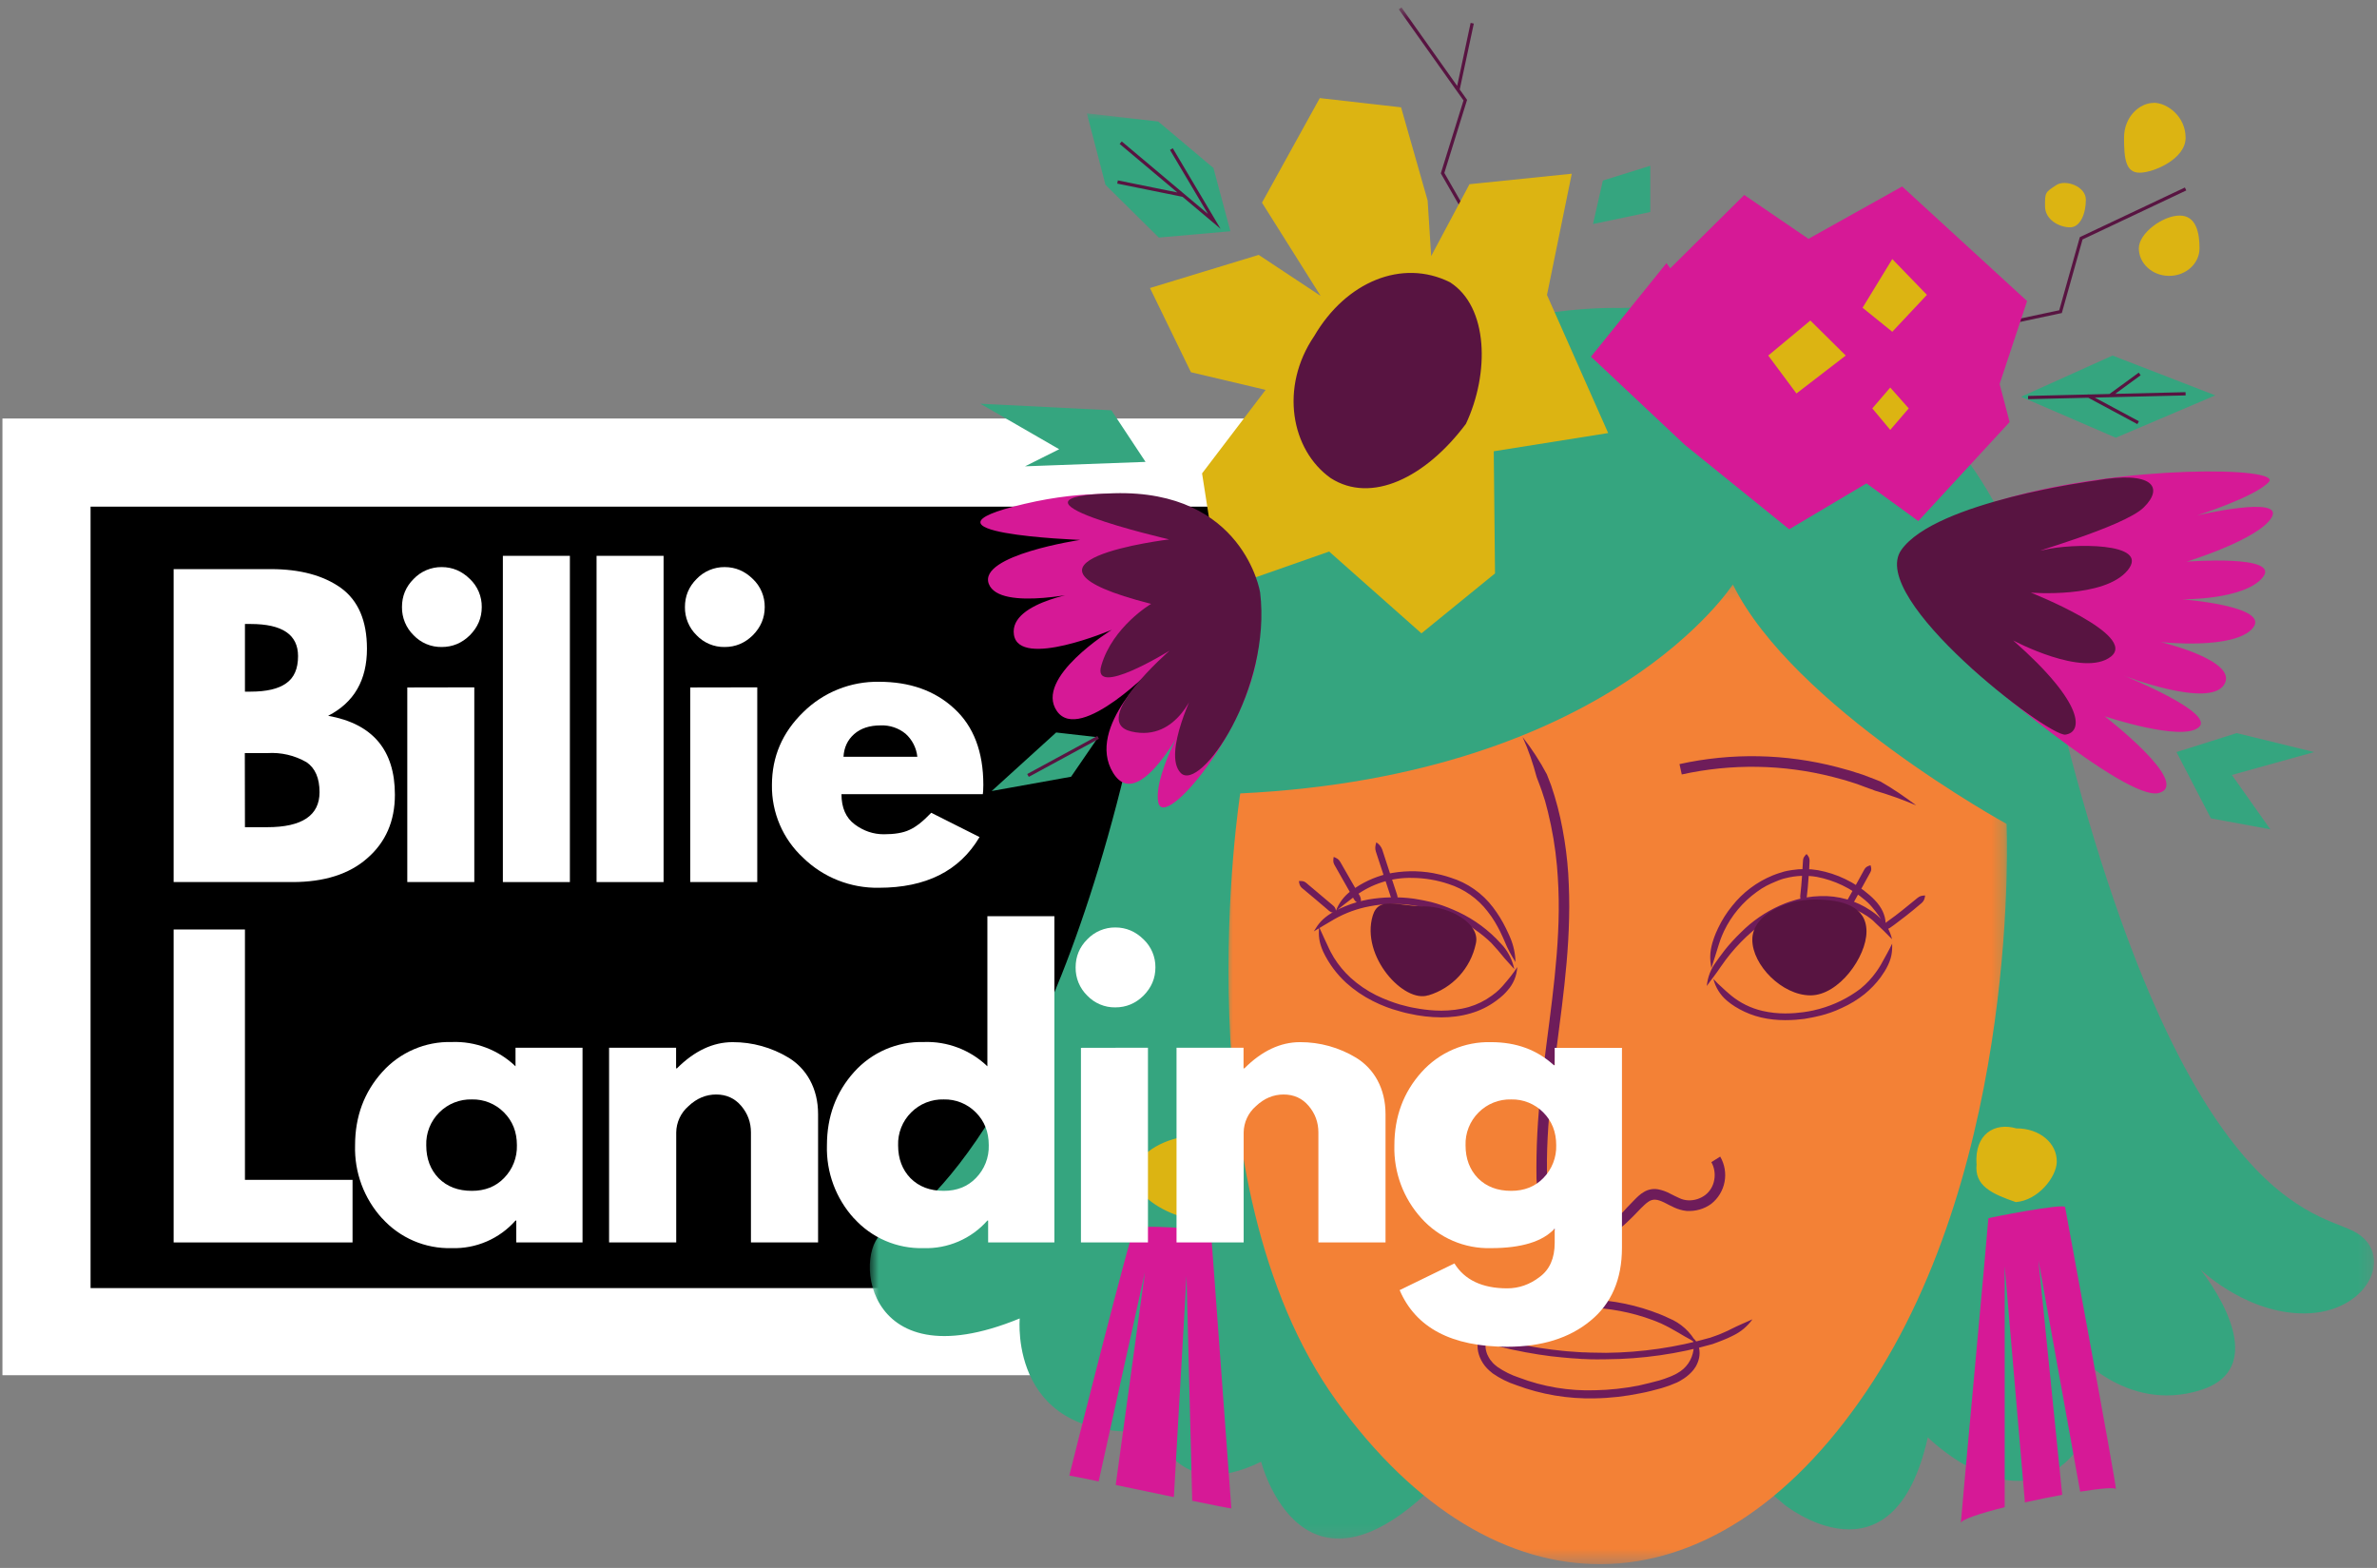 <svg xmlns="http://www.w3.org/2000/svg" width="188" height="124" viewBox="0 0 188 124" fill="none"><rect x="0" y="0" width="188" height="124" fill="#808080" stroke="none"/><path d="M6.883 37.488H118.723V108.148H6.883V37.488Z" fill="black"></path><path d="M144.103 33.098H0.193V108.758H150.993V33.098H144.103ZM144.103 101.868H7.163V40.068H144.103V101.868Z" fill="white"></path><mask id="mask0_234_65" style="mask-type:luminance" maskUnits="userSpaceOnUse" x="68" y="8" width="120" height="114"><path d="M68.803 8.828H187.763V121.838H68.803V8.828Z" fill="white"></path></mask><g mask="url(#mask0_234_65)"><path d="M130.523 13.108L126.773 14.278L125.993 17.718L130.523 16.768V13.108ZM90.603 36.528L87.903 32.448L77.533 31.928L83.773 35.528L81.073 36.878L90.603 36.528ZM183.033 59.478L176.903 57.978L172.143 59.478L174.863 64.718L179.563 65.588L176.523 61.288L183.033 59.478ZM78.433 62.558L84.713 61.428L86.853 58.308L83.533 57.928L78.433 62.558ZM175.213 31.268L167.083 28.118L159.853 31.378L167.343 34.618L175.213 31.268ZM97.313 18.288L95.973 13.288L91.603 9.608L85.963 8.968L87.433 14.618L91.653 18.788L97.313 18.288ZM182.693 103.858C178.013 104.118 174.243 100.588 174.043 100.408C174.283 100.708 180.083 108.038 174.043 109.938C168.023 111.818 163.963 106.758 163.743 106.488C163.923 106.778 167.463 112.648 162.913 116.018C158.243 119.478 152.473 113.668 152.473 113.668C149.723 125.968 141.093 118.968 141.093 118.968C141.093 118.968 125.563 104.678 114.293 116.628C103.033 128.568 99.743 115.598 99.743 115.598C93.013 118.918 91.503 113.118 91.503 113.118C79.693 114.358 80.653 104.268 80.653 104.268C67.883 109.518 67.463 98.318 70.073 97.358C72.683 96.388 83.673 87.258 90.273 55.188C96.853 23.118 128.033 24.358 128.033 24.358C157.833 23.258 161.403 50.078 161.403 50.078C171.423 95.008 182.823 95.698 186.123 97.358C189.423 99.018 187.493 103.578 182.693 103.858Z" fill="#35A57F"></path></g><mask id="mask1_234_65" style="mask-type:luminance" maskUnits="userSpaceOnUse" x="76" y="0" width="101" height="66"><path d="M76.763 0.588H176.763V65.528H76.763V0.588Z" fill="white"></path></mask><g mask="url(#mask1_234_65)"><path d="M86.853 58.315L81.306 61.326M169.232 29.573L166.88 31.291M169.107 33.428L165.13 31.291M172.861 31.143L160.404 31.44M88.388 14.393L93.583 15.444M88.638 11.284L96.037 17.506L92.646 11.791M152.982 26.768L162.97 24.647L164.603 18.846L172.861 14.944M115.314 7.108L116.439 1.838M110.74 0.663L115.892 7.92L114.095 13.694L119.119 22.436" stroke="#581441" stroke-width="0.257" stroke-miterlimit="10"></path></g><mask id="mask2_234_65" style="mask-type:luminance" maskUnits="userSpaceOnUse" x="96" y="46" width="63" height="78"><path d="M96.923 46.158H158.763V123.578H96.923V46.158Z" fill="white"></path></mask><g mask="url(#mask2_234_65)"><path d="M158.703 65.158C158.703 65.158 159.903 91.838 147.623 110.028C135.353 128.208 118.153 128.058 105.693 110.778C93.243 93.498 98.093 62.748 98.093 62.748C127.393 61.318 137.053 46.218 137.053 46.218C141.813 55.898 158.703 65.158 158.703 65.158Z" fill="#F38136"></path></g><path d="M110.463 71.368C110.493 71.368 110.463 71.388 110.463 71.388V71.368H110.473L110.503 71.328L110.513 71.288C110.557 71.11 110.55 70.922 110.493 70.748L109.903 68.968L109.323 67.188C109.236 66.95 109.07 66.748 108.853 66.618C108.773 66.898 108.733 67.088 108.823 67.358C109.218 68.543 109.608 69.73 109.993 70.918C110.035 71.036 110.1 71.144 110.183 71.238L110.303 71.368C110.333 71.368 110.353 71.418 110.403 71.448H110.463C110.483 71.448 110.513 71.428 110.513 71.408L110.503 71.368H110.473H110.463ZM119.863 76.098C119.85 75.434 119.711 74.779 119.453 74.168C119.393 74.038 119.313 73.828 119.103 73.408C118.82 72.83 118.481 72.281 118.093 71.768C117.249 70.648 116.073 69.822 114.733 69.408C114.486 69.324 114.236 69.251 113.983 69.188L113.343 69.048C112.133 68.832 110.893 68.856 109.693 69.118C108.665 69.368 107.699 69.823 106.853 70.458C106.307 70.861 105.89 71.413 105.653 72.048C106.193 71.608 106.553 71.348 107.163 70.878C108.476 69.895 110.083 69.384 111.723 69.428C112.688 69.439 113.647 69.601 114.563 69.908C115.795 70.3 116.877 71.061 117.663 72.088C118.103 72.638 118.413 73.208 118.633 73.638C118.833 74.048 118.913 74.248 118.973 74.378C119.273 75.108 119.503 75.508 119.873 76.098H119.863ZM104.333 73.298C104.273 73.998 104.313 74.498 104.653 75.268C105.094 76.193 105.708 77.025 106.463 77.718C107.1 78.295 107.813 78.783 108.583 79.168C109.333 79.548 110.043 79.798 110.573 79.938C111.093 80.098 111.423 80.158 111.423 80.158C112.269 80.353 113.134 80.454 114.003 80.458C114.733 80.458 115.553 80.368 116.323 80.138C117.034 79.933 117.705 79.605 118.303 79.168C118.833 78.788 119.103 78.488 119.233 78.328C119.694 77.818 119.966 77.165 120.003 76.478C119.623 77.068 119.343 77.398 118.843 77.978C118.713 78.118 118.473 78.398 117.993 78.738C117.444 79.143 116.827 79.447 116.173 79.638C115.473 79.838 114.693 79.928 114.003 79.928C113.303 79.928 112.693 79.848 112.253 79.778C111.813 79.708 111.543 79.648 111.543 79.648C111.543 79.648 111.223 79.578 110.713 79.438C110.213 79.288 109.533 79.048 108.823 78.698C108.097 78.334 107.424 77.873 106.823 77.328C106.313 76.86 105.869 76.325 105.503 75.738C105.273 75.358 105.183 75.158 105.123 75.038C104.803 74.338 104.603 73.938 104.323 73.298H104.333ZM119.763 76.628C119.625 75.97 119.33 75.356 118.903 74.838C118.803 74.738 118.663 74.558 118.323 74.218C117.348 73.244 116.193 72.47 114.923 71.938C114.362 71.694 113.784 71.493 113.193 71.338L112.643 71.218L112.443 71.178C112.443 71.178 112.383 71.178 112.273 71.148L111.803 71.068C110.609 70.909 109.399 70.933 108.213 71.138C107.593 71.251 106.986 71.429 106.403 71.668C105.803 71.908 105.473 72.118 105.293 72.218C104.583 72.658 104.263 73.058 103.913 73.658C104.513 73.288 104.893 73.078 105.563 72.678C106.418 72.196 107.347 71.858 108.313 71.678C109.44 71.456 110.596 71.429 111.733 71.598L112.183 71.668C112.304 71.682 112.424 71.702 112.543 71.728L113.063 71.858C114.311 72.186 115.494 72.724 116.563 73.448C117.133 73.838 117.623 74.248 117.963 74.588L118.493 75.178L118.833 75.588C118.943 75.718 119.033 75.838 119.133 75.938L119.763 76.638V76.628ZM149.143 73.278C149.153 72.928 149.113 72.618 149.003 72.318C148.903 72.018 148.733 71.718 148.463 71.388C148.363 71.288 148.223 71.098 147.863 70.788C146.705 69.776 145.295 69.095 143.783 68.818C143.101 68.704 142.405 68.7 141.723 68.808C141.463 68.838 141.243 68.898 141.103 68.928L140.883 68.998C140.883 68.998 140.613 69.068 140.193 69.238C138.941 69.752 137.843 70.578 137.003 71.638C136.559 72.18 136.183 72.775 135.883 73.408C135.603 73.988 135.493 74.378 135.433 74.568C135.213 75.368 135.233 75.868 135.353 76.568C135.563 75.888 135.713 75.468 135.933 74.728C135.993 74.538 136.103 74.178 136.353 73.638C136.944 72.405 137.834 71.339 138.943 70.538C139.473 70.138 140.003 69.898 140.393 69.738C140.783 69.568 141.033 69.498 141.033 69.498L141.233 69.448C142.037 69.243 142.875 69.209 143.693 69.348C145.104 69.619 146.421 70.254 147.513 71.188C147.843 71.468 147.973 71.638 148.063 71.738C148.471 72.216 148.833 72.731 149.143 73.278ZM148.873 73.488C149.133 73.518 149.293 73.508 149.493 73.368C149.603 73.298 149.923 73.068 150.213 72.838L150.763 72.418L151.313 71.978L151.993 71.408C152.173 71.248 152.223 71.088 152.263 70.818C152.003 70.828 151.843 70.858 151.663 71.008L150.973 71.568L150.443 71.998L149.903 72.418L149.193 72.938C148.993 73.088 148.943 73.238 148.873 73.488ZM146.133 71.678C146.363 71.608 146.503 71.548 146.603 71.378L147.273 70.178L147.933 68.978C148.033 68.808 148.013 68.658 147.943 68.428C147.713 68.498 147.583 68.558 147.473 68.728L146.813 69.928L146.153 71.108C146.053 71.288 146.073 71.438 146.143 71.678H146.133ZM142.583 71.408C142.773 71.248 142.883 71.128 142.903 70.908C142.961 70.44 143.005 69.969 143.033 69.498L143.083 68.878L143.123 68.078C143.123 67.858 143.053 67.728 142.883 67.538C142.713 67.708 142.613 67.838 142.603 68.038L142.553 68.838L142.513 69.448L142.463 70.068L142.383 70.858C142.363 71.068 142.443 71.208 142.583 71.408ZM149.653 74.628C149.353 75.248 149.123 75.628 148.753 76.308C148.683 76.418 148.583 76.608 148.313 76.968C148.053 77.328 147.653 77.778 147.153 78.188C146.182 78.925 145.079 79.468 143.903 79.788C143.483 79.908 143.223 79.948 143.223 79.948C143.223 79.948 143.003 79.998 142.633 80.048C142.273 80.098 141.763 80.148 141.203 80.148C140.633 80.148 140.003 80.088 139.403 79.948C138.485 79.737 137.63 79.316 136.903 78.718C136.603 78.468 136.383 78.268 136.173 78.068C135.953 77.868 135.743 77.678 135.513 77.418C135.679 78.08 136.045 78.674 136.563 79.118C136.723 79.248 137.033 79.518 137.593 79.818C138.063 80.078 138.653 80.318 139.293 80.468C139.923 80.618 140.593 80.678 141.193 80.678C141.793 80.678 142.333 80.628 142.713 80.578L143.313 80.468C143.313 80.468 143.593 80.418 144.033 80.308C144.463 80.198 145.063 80.008 145.683 79.708C146.327 79.419 146.931 79.049 147.483 78.608C147.955 78.222 148.379 77.778 148.743 77.288C149.023 76.888 149.143 76.688 149.203 76.568C149.603 75.828 149.673 75.318 149.653 74.628ZM149.643 74.278C149.492 73.613 149.144 73.01 148.643 72.548C148.533 72.448 148.373 72.288 147.973 72.018C146.791 71.214 145.381 70.811 143.953 70.868C143.213 70.888 142.553 71.018 142.083 71.148C141.623 71.278 141.333 71.388 141.333 71.388C141.333 71.388 141.103 71.468 140.723 71.638C139.603 72.146 138.583 72.85 137.713 73.718C137.213 74.198 136.763 74.698 136.413 75.138C136.033 75.628 135.813 75.948 135.693 76.118C135.296 76.664 135.054 77.306 134.993 77.978C135.393 77.408 135.683 77.078 136.123 76.418C137.062 75.046 138.233 73.849 139.583 72.878C140.093 72.538 140.583 72.278 140.943 72.128L141.523 71.878C141.523 71.878 141.783 71.778 142.223 71.658C142.793 71.501 143.381 71.414 143.973 71.398C145.284 71.362 146.576 71.728 147.673 72.448C148.033 72.698 148.193 72.848 148.283 72.948C148.843 73.468 149.163 73.778 149.643 74.278ZM134.183 106.238C133.71 105.337 132.935 104.632 131.993 104.248L131.623 104.078L131.483 104.018L131.313 103.948C127.676 102.488 123.64 102.368 119.923 103.608C118.931 103.854 118.034 104.386 117.343 105.138C117.193 105.328 117.083 105.538 116.993 105.738C116.923 105.948 116.873 106.158 116.863 106.358C116.843 106.758 116.943 107.088 117.043 107.338C117.175 107.665 117.369 107.963 117.613 108.218C117.713 108.318 117.853 108.458 118.063 108.618C118.632 109.012 119.255 109.322 119.913 109.538C121.906 110.286 124.024 110.642 126.153 110.588C127.353 110.568 128.563 110.428 129.733 110.188C130.023 110.138 130.303 110.068 130.593 109.998L131.423 109.778C131.832 109.659 132.233 109.512 132.623 109.338L132.823 109.238L132.973 109.148C133.573 108.808 133.973 108.338 134.123 108.068C134.393 107.588 134.463 107.138 134.403 106.728C134.343 106.328 134.133 105.958 133.793 105.728C133.973 106.098 133.983 106.428 133.943 106.738C133.892 107.127 133.75 107.499 133.528 107.823C133.305 108.146 133.008 108.412 132.663 108.598L132.523 108.678L132.353 108.758C132.243 108.818 132.123 108.858 132.003 108.908C131.763 109.008 131.513 109.088 131.253 109.168L130.443 109.378L129.603 109.578C128.473 109.798 127.303 109.928 126.143 109.948C124.096 110.015 122.057 109.675 120.143 108.948C119.539 108.75 118.967 108.467 118.443 108.108C118.263 107.978 118.143 107.858 118.063 107.778L117.963 107.648C117.963 107.648 117.913 107.608 117.853 107.518C117.793 107.418 117.703 107.288 117.623 107.098C117.553 106.898 117.473 106.658 117.493 106.398C117.513 106.118 117.613 105.818 117.833 105.528C118.063 105.248 118.383 104.988 118.783 104.768C119.173 104.548 119.633 104.368 120.133 104.208C123.589 103.066 127.332 103.136 130.743 104.408L131.073 104.538L131.233 104.608L131.363 104.658L131.713 104.828C131.923 104.928 132.093 105.028 132.203 105.088C132.603 105.318 132.923 105.488 133.223 105.678C133.533 105.848 133.833 106.008 134.183 106.238ZM138.603 104.338C137.963 104.628 137.553 104.788 136.853 105.138C136.753 105.188 136.613 105.268 136.433 105.338L136.133 105.468L135.943 105.548L135.723 105.628L135.273 105.788C132.592 106.556 129.821 106.959 127.033 106.988L125.773 106.968L125.303 106.948H125.173L124.833 106.928C124.533 106.898 124.093 106.888 123.573 106.828C122.523 106.728 121.103 106.518 119.643 106.198C119.283 106.108 118.903 106.028 118.543 105.928L117.463 105.628L116.413 105.298C116.083 105.198 115.743 105.058 115.453 104.958C114.953 104.788 114.553 104.608 114.353 104.528C113.751 104.277 113.124 104.093 112.483 103.978C113.023 104.408 113.403 104.718 114.153 105.018C114.353 105.098 114.763 105.278 115.263 105.458C115.563 105.558 115.903 105.698 116.243 105.808C116.593 105.908 116.943 106.028 117.303 106.148L118.403 106.448L119.533 106.718C121.013 107.038 122.453 107.258 123.523 107.348C124.053 107.408 124.493 107.428 124.803 107.448L125.153 107.478H125.283L125.753 107.498C126.063 107.498 126.503 107.518 127.043 107.498C129.884 107.48 132.71 107.076 135.443 106.298L135.903 106.128L136.133 106.038L136.333 105.958L136.643 105.828C136.843 105.748 136.983 105.658 137.083 105.618C137.689 105.326 138.212 104.886 138.603 104.338ZM135.583 93.298C135.509 93.772 135.259 94.201 134.883 94.498C134.496 94.793 134.019 94.945 133.533 94.928C133.29 94.918 133.053 94.86 132.833 94.758C132.593 94.658 132.343 94.518 132.073 94.388C131.781 94.231 131.468 94.12 131.143 94.058C130.761 93.988 130.366 94.059 130.033 94.258C129.713 94.438 129.483 94.678 129.283 94.878L128.673 95.508C127.971 96.344 127.06 96.979 126.033 97.348C125.533 97.478 125.023 97.498 124.563 97.338C124.091 97.163 123.676 96.862 123.363 96.468C122.683 95.668 122.443 94.568 122.373 93.448C122.283 91.168 122.443 88.838 122.683 86.538C123.153 81.928 124.003 77.318 124.103 72.598C124.133 71.428 124.103 70.248 124.033 69.068C123.954 67.89 123.804 66.718 123.583 65.558C123.368 64.391 123.068 63.241 122.683 62.118L122.343 61.238C121.792 60.199 121.15 59.212 120.423 58.288C120.893 59.318 121.253 60.388 121.533 61.448L121.703 61.898L121.783 62.108L121.933 62.518L122.203 63.348L122.423 64.188C122.772 65.601 123.013 67.038 123.143 68.488C123.243 69.648 123.293 70.818 123.283 71.988C123.243 76.678 122.403 81.338 121.893 86.048C121.612 88.417 121.489 90.802 121.523 93.188C121.553 93.788 121.613 94.408 121.763 95.028C121.913 95.638 122.163 96.248 122.543 96.778C122.923 97.308 123.433 97.768 124.043 98.038C124.669 98.311 125.367 98.374 126.033 98.218C126.66 98.068 127.251 97.796 127.773 97.418C128.293 97.058 128.733 96.618 129.153 96.208L129.773 95.568C129.983 95.368 130.173 95.168 130.373 95.038C130.534 94.92 130.733 94.863 130.933 94.878C131.133 94.888 131.373 94.978 131.623 95.098C131.873 95.218 132.123 95.368 132.423 95.498C132.713 95.628 133.063 95.738 133.403 95.768C134.093 95.808 134.783 95.618 135.343 95.208C135.892 94.775 136.267 94.158 136.397 93.471C136.528 92.784 136.405 92.072 136.053 91.468L135.353 91.908C135.583 92.308 135.673 92.818 135.583 93.308V93.298ZM133.013 61.248L132.833 60.428C136.953 59.52 141.23 59.602 145.313 60.668L146.333 60.948L147.333 61.268L148.283 61.628L148.733 61.808C149.733 62.378 150.663 63.028 151.563 63.698C150.508 63.245 149.426 62.857 148.323 62.538C148.243 62.518 148.173 62.478 148.103 62.448L147.803 62.348L146.863 61.998L145.913 61.698L144.943 61.438C141.035 60.444 136.95 60.379 133.013 61.248Z" fill="#6E1C5A"></path><path d="M107.603 71.488C107.653 71.238 107.663 71.068 107.553 70.858L106.773 69.508L105.993 68.148C105.873 67.938 105.723 67.868 105.483 67.768C105.443 68.028 105.423 68.188 105.543 68.398C106.055 69.31 106.572 70.22 107.093 71.128C107.213 71.328 107.363 71.408 107.603 71.488ZM105.693 72.178C105.653 71.928 105.623 71.778 105.463 71.638L104.383 70.728L103.303 69.818C103.143 69.678 102.983 69.668 102.733 69.678C102.763 69.918 102.803 70.068 102.963 70.218L104.053 71.128L105.133 72.048C105.303 72.188 105.453 72.188 105.693 72.178Z" fill="#6E1C5A"></path><path d="M95.963 41.128C95.963 41.128 90.923 37.528 81.033 39.848C71.133 42.168 85.433 42.698 85.433 42.698C85.433 42.698 77.363 43.898 78.203 46.168C79.043 48.438 86.203 46.698 86.203 46.698C86.203 46.698 79.773 47.478 80.193 50.198C80.613 52.918 87.933 49.808 87.933 49.808C87.933 49.808 81.763 53.608 83.593 56.238C85.423 58.868 91.443 52.598 91.443 52.598C91.443 52.598 85.793 57.488 88.043 61.128C90.293 64.768 94.533 55.628 94.533 55.628C94.533 55.628 91.183 61.028 91.603 63.428C92.023 65.828 98.873 57.588 99.503 51.248C99.694 49.405 99.477 47.543 98.867 45.794C98.256 44.045 97.268 42.452 95.973 41.128M155.893 52.808C155.893 52.808 168.163 63.468 170.763 62.708C173.363 61.958 166.463 56.648 166.463 56.648C166.463 56.648 172.553 58.688 173.903 57.518C175.263 56.358 167.983 53.438 167.983 53.438C167.983 53.438 174.743 56.058 175.913 54.138C177.083 52.238 170.893 50.778 170.893 50.778C170.893 50.778 176.703 51.418 178.173 49.678C179.633 47.928 172.583 47.398 172.583 47.398C172.583 47.398 177.533 47.458 178.973 45.648C180.413 43.838 172.943 44.418 172.943 44.418C172.943 44.418 178.663 42.668 179.673 40.908C180.673 39.148 173.773 40.758 173.773 40.758C173.773 40.758 178.333 39.318 179.443 38.118C180.563 36.918 167.983 36.738 158.603 39.438C149.213 42.128 155.903 52.808 155.903 52.808H155.893ZM160.323 23.808L150.443 14.748L143.033 18.888L137.953 15.418L132.103 21.218L131.803 20.808L125.833 28.208L133.263 35.188L141.513 41.858L147.623 38.228L151.723 41.208L158.943 33.378L158.153 30.368L160.323 23.808ZM163.333 95.468C163.333 95.118 157.263 96.308 157.263 96.348C157.263 96.648 155.083 120.238 155.083 120.468C155.083 120.178 156.583 119.688 158.553 119.198V100.138L160.153 118.818C161.143 118.598 162.153 118.388 163.103 118.218L161.223 99.668L164.523 117.968C166.163 117.708 167.353 117.598 167.353 117.788C167.353 117.198 163.333 95.508 163.333 95.468ZM97.393 119.288C97.393 119.318 96.083 119.058 94.293 118.688L93.843 100.888L92.843 118.398L88.243 117.438L90.553 100.608L86.893 117.158C86.123 116.988 85.349 116.835 84.573 116.698C84.573 116.638 89.693 96.388 89.693 97.248C89.693 96.728 95.773 97.248 95.773 97.408C95.773 97.178 97.393 119.508 97.393 119.288Z" fill="#D61996"></path><path d="M107.963 25.728L99.553 20.158L90.953 22.778L94.193 29.438L104.993 31.988L107.963 25.728ZM102.013 28.318L95.073 37.438L96.513 46.638L105.123 43.618L112.423 50.088L118.243 45.348L118.143 35.688L127.193 34.248L122.353 23.328L124.313 13.738L116.223 14.568L112.173 22.168L102.013 28.318ZM113.413 23.688L112.913 15.858L110.813 8.488L104.383 7.758L99.813 16.028L105.283 24.728L113.413 23.688ZM149.503 30.648L148.083 32.298L149.503 33.998L150.963 32.298L149.503 30.648ZM143.183 25.348L139.853 28.118L142.083 31.118L145.983 28.118L143.183 25.348ZM149.663 20.488L147.313 24.338L149.663 26.238L152.403 23.318L149.663 20.488ZM161.743 16.298C161.743 17.398 162.893 17.978 163.723 17.978C164.543 17.978 164.973 16.878 164.973 15.798C164.973 14.718 163.353 14.178 162.653 14.628C161.743 15.218 161.743 15.218 161.743 16.298ZM169.163 19.638C169.163 20.838 170.233 21.818 171.563 21.818C172.893 21.818 173.963 20.838 173.963 19.638C173.963 18.438 173.713 17.048 172.393 17.048C171.063 17.048 169.163 18.438 169.163 19.638ZM170.333 8.138C169.233 8.138 167.993 9.218 167.993 10.898C167.993 12.578 168.133 13.658 169.223 13.658C170.323 13.658 172.863 12.578 172.863 10.898C172.863 9.218 171.423 8.128 170.333 8.128V8.138ZM156.333 92.048C156.133 93.788 157.553 94.418 159.433 95.068C161.213 94.928 162.633 93.088 162.673 91.908C162.713 90.398 161.303 89.228 159.473 89.238C157.753 88.738 156.173 89.688 156.323 92.048H156.333ZM96.903 92.328C96.553 94.438 94.953 96.128 93.273 96.168C91.313 95.528 89.843 94.278 89.613 93.058C89.703 91.558 91.473 90.288 93.533 89.918C95.203 89.348 96.863 90.898 96.903 92.318" fill="#DCB412"></path><path d="M99.663 46.838C99.663 46.838 98.363 38.728 88.113 39.008C77.853 39.288 92.473 42.658 92.473 42.658C92.473 42.658 77.963 44.418 91.043 47.758C91.043 47.758 88.003 49.548 87.103 52.638C86.323 55.278 92.503 51.458 92.503 51.458C92.503 51.458 86.063 57.048 89.473 57.848C93.223 58.728 94.603 54.318 94.603 54.318C94.603 54.318 91.903 59.598 93.383 61.128C94.913 62.718 100.603 54.498 99.663 46.838ZM165.783 37.998C165.783 37.998 153.073 39.648 150.373 43.498C147.673 47.338 161.993 58.268 163.353 58.098C164.713 57.918 164.993 55.728 159.223 50.648C159.223 50.648 164.783 53.618 166.953 51.928C169.123 50.228 160.623 46.868 160.623 46.868C160.623 46.868 166.443 47.348 168.283 45.098C170.123 42.838 163.753 42.978 161.713 43.478C159.673 43.968 167.943 41.718 169.553 40.128C171.173 38.538 170.263 37.208 165.783 37.998ZM103.943 26.578C101.193 30.618 102.113 35.588 105.243 37.808C108.443 39.868 112.743 37.798 115.943 33.518C117.823 29.518 117.723 24.248 114.673 22.318C110.893 20.438 106.453 22.278 103.943 26.578ZM112.973 78.718C113.907 78.437 114.748 77.91 115.407 77.192C116.067 76.475 116.522 75.592 116.723 74.638C117.123 73.038 114.643 71.678 112.623 71.678C110.593 71.678 109.053 70.828 108.573 72.408C107.603 75.638 111.053 79.368 112.973 78.708V78.718ZM143.503 71.138C145.753 71.138 147.623 71.678 147.623 73.668C147.623 75.658 145.443 78.718 143.193 78.718C140.943 78.718 138.593 76.318 138.593 74.318C138.593 72.338 141.253 71.138 143.503 71.138Z" fill="#581441"></path><path d="M13.733 45.008H21.413C23.733 45.008 25.573 45.508 26.953 46.488C28.333 47.488 29.023 49.088 29.023 51.308C29.023 53.788 28.003 55.558 25.953 56.608C29.473 57.238 31.233 59.318 31.233 62.848C31.233 64.938 30.503 66.608 29.053 67.868C27.633 69.128 25.643 69.758 23.133 69.758H13.733V45.008ZM19.373 54.698H19.823C21.083 54.698 22.023 54.478 22.633 54.038C23.263 53.598 23.573 52.888 23.573 51.888C23.573 50.188 22.323 49.348 19.823 49.348H19.373V54.698ZM19.373 65.418H21.133C23.893 65.418 25.273 64.488 25.273 62.648C25.273 61.548 24.933 60.748 24.243 60.278C23.303 59.737 22.224 59.487 21.143 59.558H19.363L19.373 65.418Z" fill="white"></path><path d="M32.713 45.788C32.999 45.488 33.343 45.249 33.725 45.088C34.107 44.926 34.518 44.844 34.933 44.848C35.793 44.848 36.533 45.168 37.163 45.788C37.465 46.073 37.704 46.417 37.866 46.799C38.027 47.182 38.108 47.593 38.103 48.008C38.103 48.878 37.783 49.608 37.163 50.238C36.533 50.858 35.793 51.168 34.933 51.168C34.519 51.175 34.108 51.096 33.725 50.935C33.343 50.775 32.999 50.538 32.713 50.238C32.416 49.948 32.182 49.601 32.024 49.218C31.866 48.834 31.787 48.423 31.793 48.008C31.793 47.148 32.093 46.408 32.713 45.788ZM32.213 54.368V69.758H37.513V54.358L32.213 54.368Z" fill="white"></path><path d="M39.773 69.758V43.958H45.073V69.758H39.773Z" fill="white"></path><path d="M47.183 69.758V43.958H52.483V69.758H47.183Z" fill="white"></path><path d="M55.093 45.788C55.379 45.488 55.723 45.249 56.105 45.088C56.487 44.926 56.898 44.844 57.313 44.848C58.173 44.848 58.913 45.168 59.543 45.788C59.844 46.073 60.084 46.417 60.245 46.799C60.407 47.182 60.488 47.593 60.483 48.008C60.483 48.878 60.163 49.608 59.543 50.238C58.913 50.858 58.173 51.168 57.313 51.168C56.898 51.175 56.487 51.096 56.105 50.935C55.723 50.775 55.378 50.538 55.093 50.238C54.796 49.948 54.562 49.601 54.404 49.218C54.245 48.834 54.167 48.423 54.173 48.008C54.173 47.148 54.473 46.408 55.093 45.788ZM54.593 54.368V69.758H59.893V54.358L54.593 54.368Z" fill="white"></path><path d="M77.733 62.808H66.553C66.553 63.878 66.903 64.678 67.603 65.198C68.303 65.718 69.073 65.978 69.903 65.978C70.753 65.978 71.433 65.868 71.933 65.628C72.433 65.408 73.003 64.958 73.653 64.278L77.473 66.198C75.893 68.878 73.233 70.208 69.513 70.208C68.407 70.228 67.309 70.029 66.281 69.622C65.252 69.216 64.315 68.609 63.523 67.838C62.731 67.106 62.102 66.216 61.676 65.226C61.251 64.235 61.038 63.166 61.053 62.088C61.053 59.838 61.883 57.918 63.533 56.318C64.321 55.54 65.257 54.926 66.286 54.514C67.314 54.102 68.415 53.9 69.523 53.918C71.953 53.918 73.943 54.618 75.473 56.038C77.003 57.438 77.773 59.458 77.773 62.068C77.773 62.438 77.753 62.678 77.733 62.808ZM66.713 59.848H72.553C72.479 59.147 72.148 58.498 71.623 58.028C71.069 57.574 70.368 57.339 69.653 57.368C68.773 57.368 68.073 57.598 67.553 58.058C67.033 58.518 66.753 59.118 66.713 59.858V59.848Z" fill="white"></path><path d="M19.373 73.508V93.308H27.883V98.258H13.733V73.508H19.373Z" fill="white"></path><path d="M30.223 96.358C28.788 94.781 28.02 92.709 28.083 90.578C28.083 88.298 28.803 86.368 30.233 84.778C30.923 84.008 31.772 83.397 32.722 82.987C33.671 82.578 34.699 82.38 35.733 82.408C36.659 82.373 37.582 82.525 38.448 82.855C39.314 83.185 40.105 83.686 40.773 84.328V82.858H46.073V98.258H40.833V96.528H40.773C40.143 97.241 39.364 97.805 38.491 98.182C37.618 98.559 36.673 98.739 35.723 98.708C34.69 98.736 33.663 98.54 32.713 98.132C31.764 97.725 30.914 97.116 30.223 96.348V96.358ZM34.743 87.978C34.401 88.317 34.134 88.723 33.957 89.171C33.779 89.618 33.696 90.097 33.713 90.578C33.713 91.638 34.043 92.508 34.693 93.178C35.363 93.848 36.233 94.178 37.323 94.178C38.353 94.178 39.203 93.848 39.863 93.168C40.2 92.826 40.464 92.419 40.639 91.972C40.814 91.526 40.897 91.048 40.883 90.568C40.883 89.518 40.543 88.658 39.853 87.968C39.523 87.635 39.128 87.372 38.693 87.197C38.258 87.021 37.792 86.936 37.323 86.948C36.845 86.934 36.37 87.019 35.926 87.196C35.482 87.373 35.08 87.639 34.743 87.978Z" fill="white"></path><path d="M48.173 98.258V82.858H53.473V84.488H53.543C54.923 83.108 56.393 82.418 57.943 82.418C59.504 82.413 61.037 82.839 62.373 83.648C63.084 84.081 63.667 84.695 64.063 85.428C64.483 86.208 64.703 87.098 64.703 88.118V98.258H59.393V89.558C59.393 88.758 59.133 88.058 58.623 87.458C58.113 86.858 57.453 86.558 56.643 86.558C55.843 86.558 55.103 86.858 54.443 87.488C54.146 87.746 53.908 88.064 53.742 88.421C53.577 88.777 53.488 89.165 53.483 89.558V98.258H48.173Z" fill="white"></path><path d="M67.543 96.358C66.108 94.781 65.34 92.709 65.403 90.578C65.403 88.298 66.123 86.368 67.553 84.778C68.243 84.008 69.092 83.397 70.042 82.987C70.992 82.578 72.019 82.38 73.053 82.408C73.979 82.373 74.902 82.525 75.768 82.855C76.634 83.185 77.425 83.686 78.093 84.328V72.458H83.393V98.258H78.153V96.528H78.093C77.463 97.241 76.684 97.805 75.811 98.182C74.938 98.559 73.993 98.739 73.043 98.708C72.01 98.736 70.983 98.54 70.034 98.132C69.084 97.725 68.234 97.116 67.543 96.348V96.358ZM72.063 87.978C71.722 88.317 71.454 88.723 71.277 89.171C71.1 89.618 71.016 90.097 71.033 90.578C71.033 91.638 71.363 92.508 72.013 93.178C72.683 93.848 73.553 94.178 74.643 94.178C75.673 94.178 76.523 93.848 77.183 93.168C77.52 92.826 77.784 92.419 77.959 91.972C78.134 91.526 78.217 91.048 78.203 90.568C78.203 89.518 77.863 88.658 77.173 87.968C76.843 87.635 76.448 87.372 76.013 87.197C75.578 87.021 75.112 86.936 74.643 86.948C74.165 86.934 73.69 87.019 73.246 87.196C72.802 87.373 72.4 87.639 72.063 87.978Z" fill="white"></path><path d="M85.993 74.288C86.279 73.988 86.623 73.749 87.005 73.588C87.387 73.426 87.798 73.344 88.213 73.348C89.073 73.348 89.813 73.668 90.443 74.288C90.744 74.573 90.984 74.917 91.145 75.299C91.307 75.682 91.388 76.093 91.383 76.508C91.383 77.378 91.063 78.108 90.443 78.738C89.813 79.358 89.073 79.668 88.213 79.668C87.798 79.675 87.387 79.596 87.005 79.435C86.623 79.275 86.278 79.038 85.993 78.738C85.696 78.448 85.462 78.101 85.303 77.718C85.145 77.334 85.067 76.923 85.073 76.508C85.073 75.648 85.373 74.908 85.993 74.288ZM85.493 82.868V98.258H90.793V82.858L85.493 82.868Z" fill="white"></path><path d="M93.053 98.258V82.858H98.353V84.488H98.423C99.803 83.108 101.273 82.418 102.823 82.418C104.384 82.413 105.917 82.839 107.253 83.648C107.964 84.081 108.547 84.695 108.943 85.428C109.363 86.208 109.583 87.098 109.583 88.118V98.258H104.273V89.558C104.273 88.758 104.013 88.058 103.503 87.458C102.993 86.858 102.333 86.558 101.523 86.558C100.723 86.558 99.983 86.858 99.323 87.488C99.026 87.746 98.788 88.064 98.622 88.421C98.457 88.777 98.368 89.165 98.363 89.558V98.258H93.053Z" fill="white"></path><path d="M110.683 102.038L115.033 99.918C115.833 101.218 117.233 101.888 119.203 101.888C120.133 101.888 120.993 101.588 121.773 100.988C122.563 100.408 122.963 99.508 122.963 98.288V97.158C122.023 98.188 120.333 98.708 117.923 98.708C116.89 98.736 115.863 98.54 114.914 98.132C113.964 97.725 113.114 97.116 112.423 96.348C110.993 94.776 110.226 92.712 110.283 90.588C110.283 88.308 111.003 86.378 112.433 84.788C113.123 84.018 113.972 83.407 114.922 82.998C115.872 82.588 116.899 82.391 117.933 82.418C119.913 82.418 121.563 83.018 122.893 84.238H122.963V82.868H128.283V98.678C128.283 101.178 127.443 103.108 125.783 104.458C124.123 105.828 121.933 106.508 119.213 106.508C114.813 106.508 111.983 105.008 110.703 102.038H110.683ZM116.943 87.978C116.602 88.317 116.334 88.723 116.157 89.171C115.98 89.618 115.896 90.097 115.913 90.578C115.913 91.638 116.243 92.508 116.893 93.178C117.563 93.848 118.433 94.178 119.523 94.178C120.553 94.178 121.403 93.848 122.063 93.168C122.4 92.826 122.664 92.419 122.839 91.972C123.015 91.526 123.097 91.048 123.083 90.568C123.083 89.518 122.743 88.658 122.053 87.968C121.723 87.635 121.328 87.372 120.893 87.197C120.458 87.021 119.992 86.936 119.523 86.948C119.045 86.934 118.57 87.019 118.126 87.196C117.682 87.373 117.28 87.639 116.943 87.978Z" fill="white"></path></svg>
